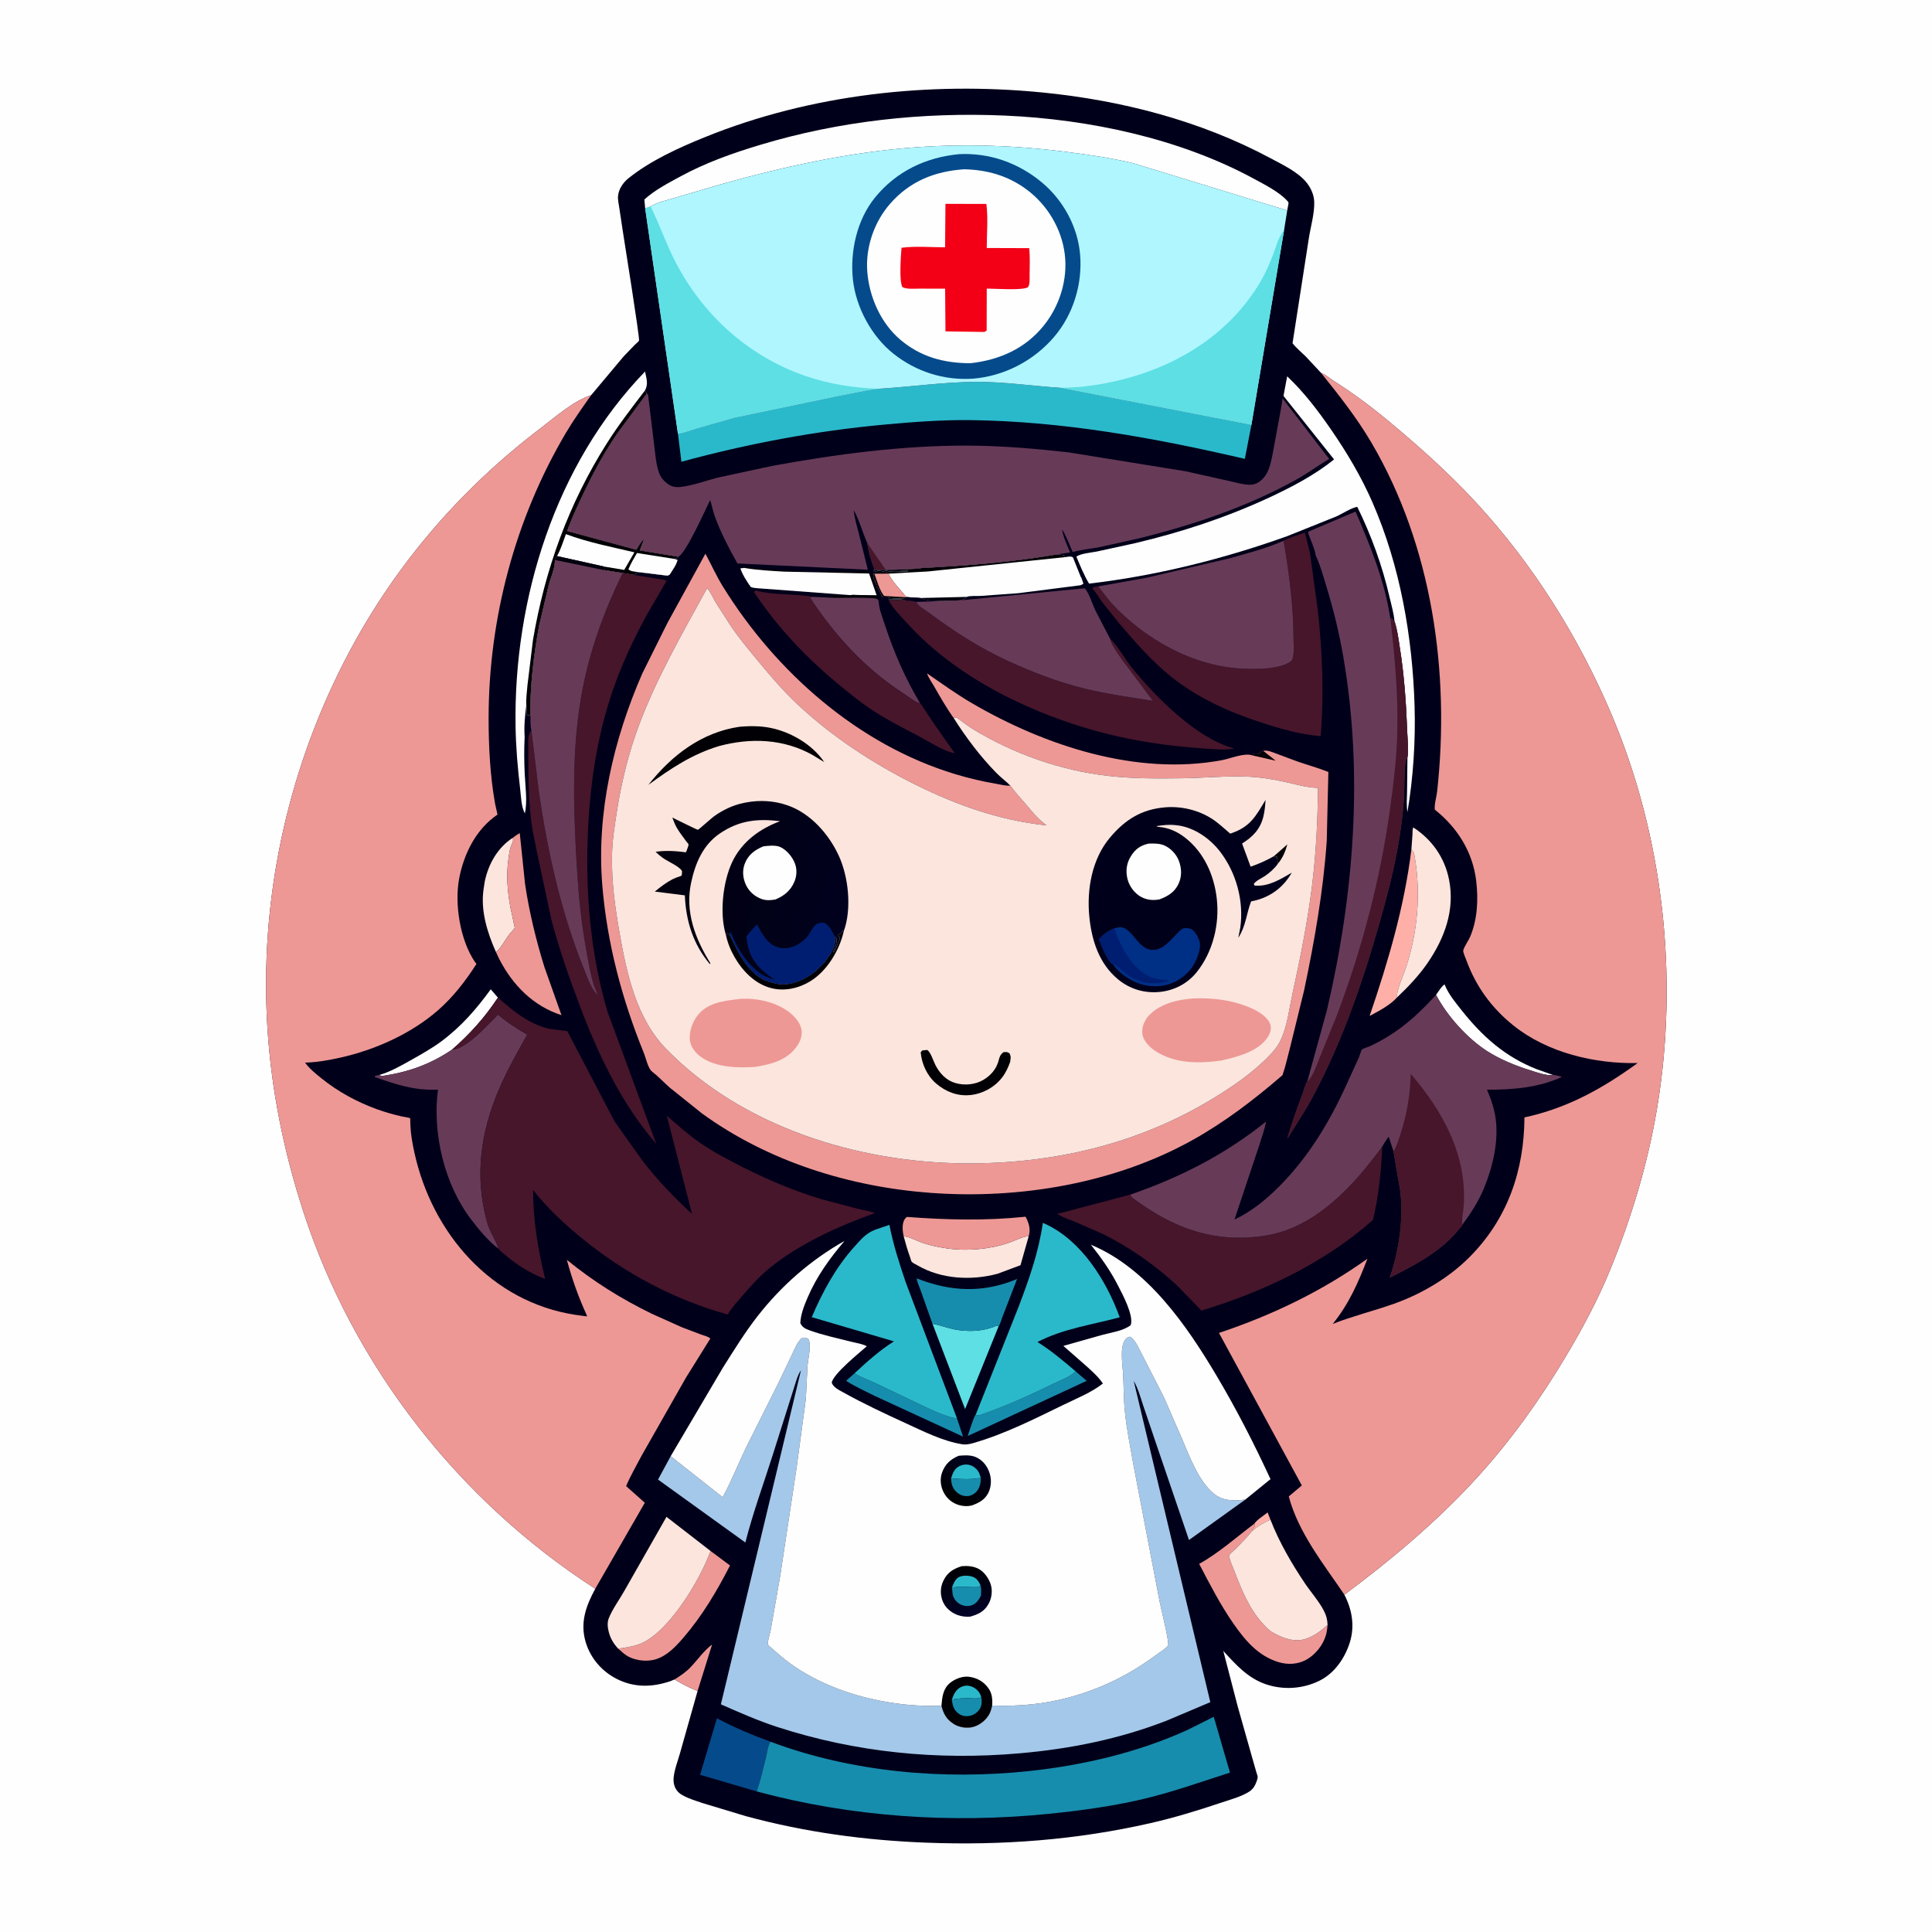 <svg version="1.1" xmlns="http://www.w3.org/2000/svg" style="display: block;" viewBox="0 0 2048 2048" width="1024" height="1024">
<defs>
	<linearGradient id="Gradient1" gradientUnits="userSpaceOnUse" x1="1012.63" y1="1591.32" x2="1034.77" y2="1546.88">
		<stop class="stop0" offset="0" stop-opacity="1" stop-color="rgb(0,0,1)"/>
		<stop class="stop1" offset="1" stop-opacity="1" stop-color="rgb(1,1,31)"/>
	</linearGradient>
	<linearGradient id="Gradient2" gradientUnits="userSpaceOnUse" x1="1018.66" y1="1661.86" x2="1028.9" y2="1711.02">
		<stop class="stop0" offset="0" stop-opacity="1" stop-color="rgb(0,0,4)"/>
		<stop class="stop1" offset="1" stop-opacity="1" stop-color="rgb(1,2,38)"/>
	</linearGradient>
	<linearGradient id="Gradient3" gradientUnits="userSpaceOnUse" x1="697.319" y1="911.149" x2="899.036" y2="958.585">
		<stop class="stop0" offset="0" stop-opacity="1" stop-color="rgb(1,0,13)"/>
		<stop class="stop1" offset="1" stop-opacity="1" stop-color="rgb(1,1,31)"/>
	</linearGradient>
</defs>
<path transform="translate(0,0)" fill="rgb(254,254,254)" d="M -0 -0 L 2048 0 L 2048 2048 L -0 2048 L -0 -0 z"/>
<path transform="translate(0,0)" fill="rgb(1,0,26)" d="M 626.61 418.904 L 661.201 377.668 L 673.174 365.283 C 674.13 364.321 676.858 362.164 677.396 361.067 C 678.412 358.994 661.582 254.131 660.025 243.915 L 656.462 220.235 C 655.888 216.246 654.769 211.756 655.146 207.728 C 655.84 200.305 660.521 193.547 666.196 188.976 C 689.56 170.161 719.776 156.496 747.392 145.314 C 859.516 99.913 984.952 86.216 1105 98.033 C 1188.54 106.256 1272.27 127.818 1346.56 167.605 C 1359.29 174.422 1376.44 182.462 1385.4 194.019 C 1389.74 199.628 1392.86 206.648 1393.13 213.777 C 1393.61 226.042 1389.24 240.689 1387.36 252.998 L 1370.14 363.833 C 1374.19 369.007 1379.51 373.327 1384.2 377.946 L 1400.26 395.162 C 1405.42 397.241 1409.11 400.757 1413.72 403.697 C 1434.12 416.722 1452.86 430.573 1471.46 446.02 C 1503.84 472.921 1535.24 500.909 1563.88 531.857 C 1624.58 597.453 1673.18 674.79 1708.08 756.951 C 1763.31 886.974 1779.84 1036.3 1756.43 1175.5 C 1746.63 1233.74 1729.72 1289.65 1707.56 1344.31 C 1694.23 1377.16 1677.07 1409.12 1658.86 1439.49 C 1631.78 1484.64 1601.32 1527.25 1565.79 1566.23 C 1523.51 1612.63 1475.31 1653 1425.11 1690.47 C 1433.32 1706.55 1436.35 1723.85 1430.75 1741.4 C 1425.52 1757.8 1414.66 1773.64 1398.96 1781.5 C 1381.32 1790.33 1360.5 1791.73 1341.8 1785.35 C 1322.6 1778.8 1310.01 1764.54 1296.74 1750.05 L 1312.05 1809 L 1327.02 1861.93 L 1331.68 1878.25 C 1332.04 1879.57 1333.29 1882.64 1333.21 1883.93 C 1333.06 1886.32 1331.17 1890.9 1329.99 1893 C 1328.68 1895.34 1326.69 1897.62 1324.42 1899.08 C 1315.78 1904.62 1304 1907.71 1294.28 1910.97 C 1269.71 1919.22 1244.88 1926.83 1219.59 1932.59 C 1140.98 1950.48 1062.46 1956.37 982 1953.31 C 917.159 1950.84 853.459 1942.25 790.744 1925.23 L 744.777 1911.36 C 737.627 1908.89 729.63 1906.57 723.058 1902.75 C 718.419 1900.06 715.618 1896.37 714.436 1891.14 C 712.321 1881.78 718.175 1868.29 720.615 1859.2 L 739.452 1792.58 C 730.848 1789.11 722.983 1785.12 715.095 1780.25 L 710.577 1782.13 C 691.229 1788.68 672.239 1789.1 653.69 1779.68 C 638.068 1771.74 625.985 1757.78 620.908 1740.94 C 614.647 1720.17 621.097 1702.4 631.025 1684.12 C 486.614 1590.96 375.094 1448.48 321.778 1285.08 C 301.031 1221.49 287.639 1156.17 283.462 1089.34 C 275.111 955.727 303.503 821.747 364.256 702.549 C 414.626 603.724 485.6 520.279 573.887 453.288 C 589.604 441.363 607.794 425.02 626.61 418.904 z"/>
<path transform="translate(0,0)" fill="rgb(254,176,168)" d="M 1329.66 1615.18 C 1332.04 1611.29 1339.97 1606.34 1343.71 1603.26 L 1346.72 1610.89 C 1339.09 1614.33 1333.64 1617.59 1327.21 1622.98 C 1327.86 1621.28 1328.27 1620.03 1329.62 1618.73 L 1330.5 1618 L 1329.66 1615.18 z"/>
<path transform="translate(0,0)" fill="rgb(0,0,5)" d="M 788.837 601.989 L 789.787 600.269 L 791.5 601 L 795 600.755 C 798.574 602.98 802.042 601.053 806 602.5 C 810.274 604.062 815.588 602.542 820.5 604 C 823.347 604.845 829.948 604.154 833 603.755 L 833.818 604.241 C 839.752 606.865 848.557 603.896 855.25 605.75 C 858.7 606.706 864.254 606.011 867.959 606.023 L 901.5 605.51 L 904 605.755 C 909.112 605.943 917.49 604.057 922 606.5 L 923 608 C 924.275 609.829 924.199 609.307 924.5 611.51 L 925.25 613.505 L 925.625 614.518 L 926.75 617.25 L 930.688 629.487 C 931.191 630.827 930.939 631.878 930.75 633.25 L 932 635 L 931.372 636.976 L 930.007 635 C 927.634 632.969 890.726 633.808 884.619 633.762 L 883.418 632.697 L 881.953 631.5 L 900.249 630.987 L 901.457 630.851 C 903.777 630.167 907.449 630.707 909.902 630.733 L 929.257 630.947 L 921.254 607.937 L 831.29 605.956 C 817.571 605.133 803.385 604.454 789.823 602.164 L 788.837 601.989 z"/>
<path transform="translate(0,0)" fill="rgb(237,152,149)" d="M 715.095 1780.25 C 721.133 1776.46 726.883 1772.66 731.854 1767.5 C 739.373 1759.7 746.159 1749.65 754.855 1743.29 L 739.452 1792.58 C 730.848 1789.11 722.983 1785.12 715.095 1780.25 z"/>
<path transform="translate(0,0)" fill="rgb(254,254,254)" d="M 1522.24 1054.6 C 1524.49 1051.67 1528.26 1045.16 1531.33 1043.54 L 1531.94 1044.99 C 1536.02 1054.54 1542.79 1062.61 1549.19 1070.7 C 1571.23 1098.56 1595.41 1120.21 1628.98 1133.4 L 1646.28 1139.52 C 1639.02 1140.54 1629.1 1136.75 1622.12 1134.57 C 1606.48 1129.69 1589.95 1123 1576.16 1114.07 C 1555.11 1100.46 1533.94 1076.8 1522.24 1054.6 z"/>
<path transform="translate(0,0)" fill="rgb(23,141,173)" d="M 1014.49 1503.67 L 1020.83 1522.86 L 927.013 1479.61 C 917.088 1474.58 906.225 1469.8 896.961 1463.71 L 905.841 1455.74 C 912.677 1460.13 920.899 1462.78 928.238 1466.33 L 983.888 1492.92 C 993.854 1497.25 1003.68 1501.92 1014.49 1503.67 z"/>
<path transform="translate(0,0)" fill="rgb(254,254,254)" d="M 402.034 1139.53 C 413.393 1136.38 425.366 1129.56 435.617 1123.77 C 446.761 1117.48 457.903 1111.28 468.191 1103.62 C 488.907 1088.19 505.158 1069.47 520.225 1048.7 L 527.812 1057.52 C 513.822 1078.65 498.23 1096.03 479.168 1112.65 C 455.705 1128.51 432.432 1136.61 404.516 1140.69 L 402.034 1139.53 z"/>
<path transform="translate(0,0)" fill="rgb(23,141,173)" d="M 1140.16 1453.63 L 1151.9 1463.76 L 1025.81 1522.24 C 1026.89 1519.07 1032.62 1500.48 1034.28 1499.66 L 1035.09 1500.16 C 1036.62 1500.25 1037.83 1500.31 1039.31 1499.81 C 1065.52 1490.91 1092.13 1478.78 1116.98 1466.62 C 1124.61 1462.88 1134.13 1459.73 1140.16 1453.63 z"/>
<path transform="translate(0,0)" fill="rgb(251,229,221)" d="M 525.702 1009.14 C 516.673 988.865 509.366 965.653 512.528 943.225 L 512.784 941.5 L 513.824 934.577 C 517.666 915.913 527.494 898.505 543.621 888.052 C 543.845 890.735 544.238 891.335 543.024 893.812 C 540.289 899.392 539.677 905.443 538.856 911.5 C 536.593 928.196 537.986 945.825 541.141 962.315 L 544.812 979.323 C 544.927 979.894 545.712 983.036 545.624 983.358 C 545.246 984.743 541.091 988.947 540.015 990.304 C 536.279 995.017 530.338 1006.33 525.702 1009.14 z"/>
<path transform="translate(0,0)" fill="rgb(254,176,168)" d="M 1496.14 900.496 C 1498.63 903.087 1499.01 904.603 1499.61 908.114 C 1506.31 947.141 1502.84 987.173 1490.62 1024.93 C 1488.71 1030.84 1479.14 1052.59 1481.24 1057 C 1473.62 1065.55 1461.82 1071.6 1451.86 1076.94 C 1471.59 1019.11 1488.63 961.334 1496.14 900.496 z"/>
<path transform="translate(0,0)" fill="rgb(93,223,228)" d="M 988.487 1403.27 L 990.231 1403.61 C 999.461 1405.53 1007.37 1408.91 1017 1410.09 C 1031.32 1411.83 1043.46 1410.75 1056.96 1405.22 L 1058.63 1405.83 L 1023.05 1493.69 L 988.487 1403.27 z"/>
<path transform="translate(0,0)" fill="rgb(254,254,254)" d="M 788.837 601.989 L 789.823 602.164 C 803.385 604.454 817.571 605.133 831.29 605.956 L 921.254 607.937 L 929.257 630.947 L 909.902 630.733 C 907.449 630.707 903.777 630.167 901.457 630.851 L 802.775 623.547 C 800.376 623.284 798.073 623.136 795.817 622.209 C 791.61 616.194 787.174 609.486 784.823 602.5 L 788.837 601.989 z"/>
<path transform="translate(0,0)" fill="rgb(237,152,149)" d="M 753.227 1644.11 L 773.844 1659.48 C 760.064 1686.4 744.648 1712.39 724.93 1735.45 C 716.912 1744.82 707.593 1754.93 695.5 1758.79 C 686.335 1761.72 674.796 1760.54 666.275 1756.14 C 662.298 1754.08 658.676 1750.61 655.312 1747.68 C 663.103 1746.61 674.225 1744.79 681.266 1741.37 C 710.905 1726.99 742.181 1674.38 753.227 1644.11 z"/>
<path transform="translate(0,0)" fill="rgb(251,229,221)" d="M 957.908 1310.42 L 959.427 1310.65 C 965.274 1311.69 971.614 1315.2 977.289 1317.22 C 986.06 1320.34 994.961 1322.07 1004.14 1323.4 C 1025.09 1326.42 1049.05 1324.34 1069.14 1317.5 C 1076.03 1315.16 1083.36 1311.12 1090.54 1310.21 L 1081.77 1341.18 L 1057.51 1350.22 C 1030.15 1357.62 997.893 1356.06 972.948 1341.55 C 971.336 1340.61 967.748 1338.97 966.573 1337.68 C 965.781 1336.81 965.059 1333.64 964.578 1332.32 C 961.97 1325.12 959.861 1317.82 957.908 1310.42 z"/>
<path transform="translate(0,0)" fill="rgb(5,75,139)" d="M 802.166 1899 L 742.117 1881.32 L 759.973 1821.43 C 778.519 1831.37 797.004 1839.09 816.75 1846.27 C 813.828 1850.8 813.274 1857.47 811.991 1862.71 C 809.007 1874.91 806.252 1887.11 802.166 1899 z"/>
<path transform="translate(0,0)" fill="rgb(237,152,149)" d="M 957.908 1310.42 C 956.655 1305.08 955.805 1296.35 959.5 1291.74 C 960.398 1290.62 960.474 1290.66 961.5 1289.99 C 1003.71 1293.17 1044.91 1294.17 1087.15 1289.77 C 1090.67 1296.39 1092.67 1302.63 1090.54 1310.21 C 1083.36 1311.12 1076.03 1315.16 1069.14 1317.5 C 1049.05 1324.34 1025.09 1326.42 1004.14 1323.4 C 994.961 1322.07 986.06 1320.34 977.289 1317.22 C 971.614 1315.2 965.274 1311.69 959.427 1310.65 L 957.908 1310.42 z"/>
<path transform="translate(0,0)" fill="rgb(23,141,173)" d="M 988.487 1403.27 L 975.541 1366.86 C 974.468 1363.69 971.768 1358.2 971.882 1355.14 C 1007.65 1369.35 1042.25 1370.87 1078.12 1355.82 L 1062.53 1396.25 C 1061.66 1398.42 1060.08 1404.23 1058.63 1405.83 L 1056.96 1405.22 C 1043.46 1410.75 1031.32 1411.83 1017 1410.09 C 1007.37 1408.91 999.461 1405.53 990.231 1403.61 L 988.487 1403.27 z"/>
<path transform="translate(0,0)" fill="rgb(251,229,221)" d="M 1496.14 900.496 L 1497.29 884.475 C 1497.41 882.353 1497.1 878.925 1498.21 877.12 C 1518.1 890.144 1531.4 909.084 1536.06 932.5 C 1542.46 964.664 1531.26 994.741 1513.08 1021.1 C 1504.09 1034.13 1492.73 1046.14 1481.24 1057 C 1479.14 1052.59 1488.71 1030.84 1490.62 1024.93 C 1502.84 987.173 1506.31 947.141 1499.61 908.114 C 1499.01 904.603 1498.63 903.087 1496.14 900.496 z"/>
<path transform="translate(0,0)" fill="rgb(237,152,149)" d="M 543.621 888.052 C 546.007 886.18 548.307 884.569 550.954 883.082 L 556.582 937.144 C 561.008 966.835 568.183 996.338 577.067 1024.99 L 595.185 1076.1 C 565.316 1066.54 543.345 1044.16 529.229 1016.61 L 525.702 1009.14 C 530.338 1006.33 536.279 995.017 540.015 990.304 C 541.091 988.947 545.246 984.743 545.624 983.358 C 545.712 983.036 544.927 979.894 544.812 979.323 L 541.141 962.315 C 537.986 945.825 536.593 928.196 538.856 911.5 C 539.677 905.443 540.289 899.392 543.024 893.812 C 544.238 891.335 543.845 890.735 543.621 888.052 z"/>
<path transform="translate(0,0)" fill="rgb(103,59,88)" d="M 860.717 632.655 L 884.619 633.762 C 890.726 633.808 927.634 632.969 930.007 635 L 931.372 636.976 C 931.658 645.281 935.335 654.277 937.923 662.145 C 947.706 691.884 959.43 718.723 975.423 745.681 C 969.757 744.357 962.225 738.016 957.245 734.79 C 916.924 708.67 884.796 673.518 858.596 633.541 L 860.717 632.655 z"/>
<path transform="translate(0,0)" fill="rgb(237,152,149)" d="M 1407.29 1722.51 C 1407.02 1726.05 1406.55 1729.72 1405.59 1733.13 C 1402.56 1743.85 1394.26 1754.22 1384.48 1759.52 C 1375.51 1764.37 1364.91 1764.86 1355.22 1761.9 C 1333.53 1755.26 1319.84 1738.84 1307.34 1720.86 C 1293.42 1700.82 1282.46 1679.36 1271.18 1657.78 C 1291.95 1646.25 1310.72 1629.37 1329.66 1615.18 L 1330.5 1618 L 1329.62 1618.73 C 1328.27 1620.03 1327.86 1621.28 1327.21 1622.98 C 1321.72 1629.78 1315.81 1635.78 1309.66 1641.98 C 1308.34 1643.31 1303.83 1646.99 1303.21 1648.5 C 1302.98 1649.06 1303.17 1649.71 1303.23 1650.32 C 1303.63 1654.45 1306.56 1660.3 1308.07 1664.31 C 1315.29 1683.52 1324.38 1705.8 1338.52 1721 C 1341.54 1724.26 1345.06 1728.25 1348.96 1730.45 L 1350 1731 L 1351.3 1731.72 C 1361.44 1737.12 1372.6 1740.92 1383.93 1737.31 C 1393.11 1734.39 1400.17 1728.77 1407.29 1722.51 z"/>
<path transform="translate(0,0)" fill="rgb(251,229,221)" d="M 1327.21 1622.98 C 1333.64 1617.59 1339.09 1614.33 1346.72 1610.89 C 1355.94 1634.6 1369.01 1657.19 1383.17 1678.24 C 1389.69 1687.95 1397.92 1697.04 1403.34 1707.41 C 1406.04 1712.56 1407.02 1716.72 1407.29 1722.51 C 1400.17 1728.77 1393.11 1734.39 1383.93 1737.31 C 1372.6 1740.92 1361.44 1737.12 1351.3 1731.72 L 1350 1731 L 1348.96 1730.45 C 1345.06 1728.25 1341.54 1724.26 1338.52 1721 C 1324.38 1705.8 1315.29 1683.52 1308.07 1664.31 C 1306.56 1660.3 1303.63 1654.45 1303.23 1650.32 C 1303.17 1649.71 1302.98 1649.06 1303.21 1648.5 C 1303.83 1646.99 1308.34 1643.31 1309.66 1641.98 C 1315.81 1635.78 1321.72 1629.78 1327.21 1622.98 z"/>
<path transform="translate(0,0)" fill="rgb(254,254,254)" d="M 972.614 602.847 C 978.365 601.593 984.905 601.713 990.798 601.353 L 1023.12 599.247 C 1055.87 596.736 1088.32 593.209 1120.7 587.63 L 1127.47 588.477 L 1129 590.593 C 1131.83 590.309 1135.04 589.205 1137.39 590.884 L 1144.61 608.957 C 1144.91 609.629 1145.78 612.025 1146.26 612.339 L 1148.5 618.693 C 1147.32 619.522 1146.63 619.98 1145.23 620.417 L 1079.47 628.818 L 1039 631.73 C 1035.98 631.901 1027.22 631.393 1024.87 632.724 C 1023.13 634.835 1021.25 635.422 1018.78 636.356 L 998.181 637.122 C 990.502 636.575 982.583 637.356 975.527 633.911 L 960.783 632.933 L 960.292 633.14 L 960.209 635.492 L 958.188 636.361 L 942.149 636.429 L 942.197 635.089 C 947.441 635.088 953.958 635.843 959 634.5 L 957 634.245 L 954.5 634.49 C 951.176 634.334 945.265 634.556 942.174 633.622 C 940.313 633.061 941.48 633.213 938.968 633.213 C 935.992 633.213 937.996 633.37 935.005 632.995 C 934.338 630.682 931.81 624.691 930.192 623.063 L 929.51 622.5 L 930 620.5 L 927.51 617.5 L 928 616 L 927.005 614.75 C 925.347 611.969 925.561 609.847 926.5 607 L 939 607 C 942.759 604.494 957.318 606 962.5 606 L 962.5 605 C 955.862 604.982 944.258 603.445 938.25 605.25 L 936.5 606 C 934.171 605.002 932.48 605.072 930 605 L 928.5 606 L 925.58 604.983 L 927.111 603.894 L 938.898 603.957 L 972.614 602.847 z"/>
<path transform="translate(0,0)" fill="rgb(1,0,14)" d="M 975.527 633.911 L 1024.87 632.724 C 1023.13 634.835 1021.25 635.422 1018.78 636.356 L 998.181 637.122 C 990.502 636.575 982.583 637.356 975.527 633.911 z"/>
<path transform="translate(0,0)" fill="rgb(0,0,5)" d="M 972.614 602.847 C 978.365 601.593 984.905 601.713 990.798 601.353 L 1023.12 599.247 C 1055.87 596.736 1088.32 593.209 1120.7 587.63 L 1127.47 588.477 L 1129 590.593 L 983.54 605.785 L 941.912 608.078 C 945.461 616.39 955.031 625.651 960.783 632.933 L 960.292 633.14 L 960.209 635.492 L 958.188 636.361 L 942.149 636.429 L 942.197 635.089 C 947.441 635.088 953.958 635.843 959 634.5 L 957 634.245 L 954.5 634.49 C 951.176 634.334 945.265 634.556 942.174 633.622 C 940.313 633.061 941.48 633.213 938.968 633.213 C 935.992 633.213 937.996 633.37 935.005 632.995 C 934.338 630.682 931.81 624.691 930.192 623.063 L 929.51 622.5 L 930 620.5 L 927.51 617.5 L 928 616 L 927.005 614.75 C 925.347 611.969 925.561 609.847 926.5 607 L 939 607 C 942.759 604.494 957.318 606 962.5 606 L 962.5 605 C 955.862 604.982 944.258 603.445 938.25 605.25 L 936.5 606 C 934.171 605.002 932.48 605.072 930 605 L 928.5 606 L 925.58 604.983 L 927.111 603.894 L 938.898 603.957 L 972.614 602.847 z"/>
<path transform="translate(0,0)" fill="rgb(237,152,149)" d="M 960.292 633.14 L 937.145 631.745 C 932.235 625.596 929.525 615.524 926.883 608.158 L 941.912 608.078 C 945.461 616.39 955.031 625.651 960.783 632.933 L 960.292 633.14 z"/>
<path transform="translate(0,0)" fill="rgb(251,229,221)" d="M 655.312 1747.68 C 650.367 1742.22 647.152 1737.08 645.302 1729.91 C 644.081 1725.18 643.507 1719.89 645.394 1715.24 C 649.408 1705.34 656.754 1695.47 662.054 1686 L 706.51 1607.91 L 753.227 1644.11 C 742.181 1674.38 710.905 1726.99 681.266 1741.37 C 674.225 1744.79 663.103 1746.61 655.312 1747.68 z"/>
<path transform="translate(0,0)" fill="rgb(71,22,43)" d="M 801.163 625.934 C 820.308 631.215 841.215 629.066 860.66 632.481 L 860.717 632.655 L 858.596 633.541 C 884.796 673.518 916.924 708.67 957.245 734.79 C 962.225 738.016 969.757 744.357 975.423 745.681 C 976.737 746.458 978.404 749.645 979.384 751.067 L 990.375 767.634 L 1012.03 798.415 L 1011.02 798.253 C 998.882 795.593 984.813 786.078 973.677 780.244 C 957.723 771.886 941.56 763.694 926.414 753.916 C 913.51 745.586 901.522 735.819 889.682 726.069 C 854.776 697.324 824.34 665.151 799.159 627.513 L 801.163 625.934 z"/>
<path transform="translate(0,0)" fill="rgb(254,254,254)" d="M 556.148 781.002 C 555.464 794.185 555.615 807.69 556.245 820.875 C 556.868 833.9 559.231 849.557 556.358 862.248 C 552.48 854.983 552.361 844.505 551.401 836.412 C 548.765 814.19 546.873 792.236 546.518 769.846 C 544.375 634.853 588.645 492.152 683.787 393.859 C 685.212 401.266 687.544 407.293 683.6 414.077 L 685.677 417.224 L 654.145 459.84 C 640.151 480.299 628.375 502.232 617.782 524.606 C 611.829 537.181 605.83 549.717 601.295 562.891 L 674.539 582.746 C 677.05 578.592 679.292 574.309 682.929 571.029 L 678.157 583.452 L 719.045 590.124 C 717.505 591.696 717.067 591.847 714.938 592.475 L 718.098 593.5 C 717.458 598.236 712.494 604.736 709.979 608.964 L 707.837 610.243 L 676.147 606.401 L 672.259 609.536 L 660.092 607.426 L 640.977 604.493 L 640.195 600.554 L 590.455 589.477 C 589.39 590.92 588.71 591.851 588.103 593.562 C 588.906 601.005 583.715 612.467 581.722 619.93 L 571.488 663.234 C 565.807 694.032 561.802 727.1 562.233 758.467 L 558.5 757.94 L 557.918 747.913 C 556.422 758.083 555.382 770.782 556.148 781.002 z"/>
<path transform="translate(0,0)" fill="rgb(0,0,5)" d="M 683.6 414.077 L 685.677 417.224 L 654.145 459.84 C 640.151 480.299 628.375 502.232 617.782 524.606 C 611.829 537.181 605.83 549.717 601.295 562.891 L 674.539 582.746 C 677.05 578.592 679.292 574.309 682.929 571.029 L 678.157 583.452 L 719.045 590.124 C 717.505 591.696 717.067 591.847 714.938 592.475 L 718.098 593.5 C 717.458 598.236 712.494 604.736 709.979 608.964 L 707.837 610.243 L 676.147 606.401 L 672.259 609.536 L 660.092 607.426 L 640.977 604.493 L 640.195 600.554 L 590.455 589.477 C 589.39 590.92 588.71 591.851 588.103 593.562 C 588.906 601.005 583.715 612.467 581.722 619.93 L 571.488 663.234 C 565.807 694.032 561.802 727.1 562.233 758.467 L 558.5 757.94 L 557.918 747.913 C 557.457 740.996 558.612 733.063 559.16 726.124 L 564.963 678.5 C 577.596 603.796 602.855 533.699 643.521 469.594 C 655.769 450.287 669.67 432.18 683.6 414.077 z"/>
<path transform="translate(0,0)" fill="rgb(254,254,254)" d="M 676.147 606.401 C 673.037 605.913 668.352 605.803 666.137 603.5 C 668.504 597.461 672.024 591.855 675.224 586.227 L 714.938 592.475 L 718.098 593.5 C 717.458 598.236 712.494 604.736 709.979 608.964 L 707.837 610.243 L 676.147 606.401 z"/>
<path transform="translate(0,0)" fill="rgb(254,254,254)" d="M 590.455 589.477 L 590.862 588.754 C 594.673 581.749 597.085 573.658 599.876 566.182 C 623.175 574.94 648.303 579.768 672.479 585.493 L 661.7 604.149 L 640.195 600.554 L 590.455 589.477 z"/>
<path transform="translate(0,0)" fill="rgb(103,59,88)" d="M 479.168 1112.65 C 489.096 1112.75 504.304 1099.11 511.238 1092.31 L 528.012 1075.52 C 537.674 1083.97 547.913 1090.29 558.918 1096.78 C 548.209 1115.85 537.493 1134.7 528.892 1154.86 C 509.38 1200.59 502.908 1247.07 516.311 1295.43 C 519.174 1305.76 525.377 1314.15 528.691 1323.94 C 517.848 1315.95 507.808 1303.55 499.647 1292.95 C 471.112 1255.88 458.173 1201.2 464.279 1155.05 C 439.435 1156.14 420.226 1149.76 397.248 1141.69 L 397.741 1140.5 L 402.034 1139.53 L 404.516 1140.69 C 432.432 1136.61 455.705 1128.51 479.168 1112.65 z"/>
<path transform="translate(0,0)" fill="rgb(42,185,203)" d="M 1034.28 1499.66 L 1079.52 1385.86 C 1090.84 1356.11 1100.84 1327.97 1105.46 1296.32 L 1108.07 1297.44 C 1146.47 1315.1 1172.93 1357.71 1186.96 1396.39 C 1157.8 1404.31 1126.85 1408.42 1099.77 1422.6 C 1114.28 1431.61 1127.17 1442.6 1140.16 1453.63 C 1134.13 1459.73 1124.61 1462.88 1116.98 1466.62 C 1092.13 1478.78 1065.52 1490.91 1039.31 1499.81 C 1037.83 1500.31 1036.62 1500.25 1035.09 1500.16 L 1034.28 1499.66 z"/>
<path transform="translate(0,0)" fill="rgb(71,22,43)" d="M 942.149 636.429 L 958.188 636.361 C 962.571 636.603 967.024 636.774 971.242 638.092 C 972.795 642.259 980.631 646.501 984.346 649.254 C 1011.51 669.391 1038.51 686.929 1069.31 701 C 1095.1 712.781 1122.42 723.261 1150 729.983 C 1173.79 735.782 1197.98 739.067 1222.12 742.933 L 1189.33 699.191 C 1184.43 691.95 1179.11 685.279 1176.58 676.81 C 1185.76 685.647 1192.23 698.523 1200.37 708.5 C 1225.56 739.344 1267.68 781.921 1306.81 793.02 L 1308.44 793.475 C 1297.88 795.568 1283.57 793.924 1272.85 793.163 C 1226.27 789.858 1181.85 782.177 1137.44 767.462 C 1072.83 746.052 1008.03 711.66 961.886 660.927 C 955.496 653.901 946.389 644.886 942.149 636.429 z"/>
<path transform="translate(0,0)" fill="rgb(42,185,203)" d="M 905.841 1455.74 C 919.235 1443.34 932.117 1431.71 947.62 1421.9 L 860.503 1396.26 C 872.03 1369.14 886.023 1343.35 905.888 1321.34 C 912.831 1313.64 917.718 1307.57 927.511 1303.63 L 942.801 1298.39 C 946.795 1319.14 953.296 1339.2 960.067 1359.19 L 1014.49 1503.67 C 1003.68 1501.92 993.854 1497.25 983.888 1492.92 L 928.238 1466.33 C 920.899 1462.78 912.677 1460.13 905.841 1455.74 z"/>
<path transform="translate(0,0)" fill="rgb(71,22,43)" d="M 1360.6 573.25 C 1367.65 569.479 1375.73 567.181 1383.32 564.691 L 1388.6 585.883 L 1397.09 648.219 C 1401.83 691.866 1403.58 736.553 1399.93 780.351 C 1378.34 778.59 1357.71 772.652 1337.17 765.961 C 1302.8 754.761 1269.79 740.046 1241.39 717.281 C 1221.22 701.11 1202.84 680.175 1186.17 660.48 L 1168.5 638.47 C 1165.11 633.855 1162.11 628.155 1158.22 623.993 L 1159.16 622.31 L 1164.12 621.63 L 1177.42 638.5 C 1212.99 677.337 1264.65 706.512 1317.85 708.819 C 1331.47 709.41 1359.03 709.69 1369.5 699.985 C 1372.23 693.916 1371.23 684.581 1371.2 677.943 C 1371.09 642.877 1366.62 607.767 1360.6 573.25 z"/>
<path transform="translate(0,0)" fill="rgb(103,59,88)" d="M 1145.25 624.062 L 1150 623.675 C 1155 629.964 1157.7 639.733 1161.15 647.144 L 1176.58 676.81 C 1179.11 685.279 1184.43 691.95 1189.33 699.191 L 1222.12 742.933 C 1197.98 739.067 1173.79 735.782 1150 729.983 C 1122.42 723.261 1095.1 712.781 1069.31 701 C 1038.51 686.929 1011.51 669.391 984.346 649.254 C 980.631 646.501 972.795 642.259 971.242 638.092 C 967.024 636.774 962.571 636.603 958.188 636.361 L 960.209 635.492 L 960.292 633.14 L 960.783 632.933 L 975.527 633.911 C 982.583 637.356 990.502 636.575 998.181 637.122 L 1018.78 636.356 L 1145.25 624.062 z"/>
<path transform="translate(0,0)" fill="rgb(1,0,26)" d="M 960.783 632.933 L 975.527 633.911 C 982.583 637.356 990.502 636.575 998.181 637.122 L 971.242 638.092 C 967.024 636.774 962.571 636.603 958.188 636.361 L 960.209 635.492 L 960.292 633.14 L 960.783 632.933 z"/>
<path transform="translate(0,0)" fill="rgb(71,22,43)" d="M 660.092 607.426 L 672.259 609.536 L 703.226 614.532 L 706.719 615.5 L 686.91 649.514 C 674.307 672.35 662.621 696.598 653.462 721.016 C 634.25 772.232 625.965 825.038 623.347 879.428 C 620.251 943.765 625.585 1010.22 643.886 1072.2 L 695.515 1212.24 C 659.213 1170.71 634.257 1118.05 614.879 1066.84 C 603.453 1036.64 592.817 1006.21 584.508 974.985 L 569.308 903.773 C 567.358 893.126 564.65 882.454 563.284 871.724 C 559.938 845.449 559.97 816.888 559.998 790.409 C 559.952 784.159 559.513 779.125 563.267 773.799 L 571.004 837.531 C 580.179 901.801 594.81 967.632 619.297 1027.93 C 622.394 1035.55 627.421 1050.1 633.867 1054.93 L 629.714 1044.86 C 625.749 1032.62 623.632 1018.81 621.291 1006.12 C 614.909 971.536 612.323 936.711 610.484 901.654 C 607.49 844.587 606.711 785.793 617.72 729.489 C 626.021 687.029 641.005 646.195 660.092 607.426 z"/>
<path transform="translate(0,0)" fill="rgb(103,59,88)" d="M 1164.12 621.63 L 1215.61 612.385 L 1302.5 592.051 C 1321.99 586.572 1342.06 581.491 1360.6 573.25 C 1366.62 607.767 1371.09 642.877 1371.2 677.943 C 1371.23 684.581 1372.23 693.916 1369.5 699.985 C 1359.03 709.69 1331.47 709.41 1317.85 708.819 C 1264.65 706.512 1212.99 677.337 1177.42 638.5 L 1164.12 621.63 z"/>
<path transform="translate(0,0)" fill="rgb(71,22,43)" d="M 1465.18 1215.46 C 1464.35 1240.77 1461.27 1268.54 1455.42 1293.11 C 1404.36 1338.63 1338.65 1369.58 1273.61 1389.27 L 1248.11 1363.02 C 1224.68 1341.2 1197.02 1321.7 1168.2 1307.68 L 1140.44 1295.5 C 1134.15 1293.01 1126.45 1290.57 1120.89 1286.78 L 1198.28 1266.34 L 1198.49 1266.82 C 1199.26 1268.67 1199.82 1269.17 1201.46 1270.4 C 1244.11 1302.27 1287.99 1318.14 1341.35 1309.77 C 1394.58 1301.41 1434.97 1256.73 1465.18 1215.46 z"/>
<path transform="translate(0,0)" fill="rgb(103,59,88)" d="M 590.455 589.477 L 640.195 600.554 L 640.977 604.493 L 660.092 607.426 C 641.005 646.195 626.021 687.029 617.72 729.489 C 606.711 785.793 607.49 844.587 610.484 901.654 C 612.323 936.711 614.909 971.536 621.291 1006.12 C 623.632 1018.81 625.749 1032.62 629.714 1044.86 L 633.867 1054.93 C 627.421 1050.1 622.394 1035.55 619.297 1027.93 C 594.81 967.632 580.179 901.801 571.004 837.531 L 563.267 773.799 C 562.06 769.859 562.504 762.745 562.233 758.467 C 561.802 727.1 565.807 694.032 571.488 663.234 L 581.722 619.93 C 583.715 612.467 588.906 601.005 588.103 593.562 C 588.71 591.851 589.39 590.92 590.455 589.477 z"/>
<path transform="translate(0,0)" fill="rgb(1,0,14)" d="M 590.455 589.477 L 640.195 600.554 L 640.977 604.493 L 588.103 593.562 C 588.71 591.851 589.39 590.92 590.455 589.477 z"/>
<path transform="translate(0,0)" fill="rgb(254,254,254)" d="M 1140.99 589.986 C 1146.09 586.59 1156.62 585.875 1162.89 584.595 L 1203.44 575.736 C 1252.15 564.203 1298.97 548.891 1344.44 527.868 C 1368.56 516.717 1393.42 503.72 1414.18 487.034 L 1360.55 419.697 L 1364.46 398.914 C 1382.37 415.753 1397.62 435.954 1411.5 456.136 C 1428.12 480.3 1443.06 505.507 1454.82 532.417 C 1484.34 599.989 1497.33 675.37 1499.52 748.712 C 1500.61 785.414 1498.11 824.579 1491.93 860.808 C 1490.78 853.94 1491.4 846.655 1491.53 839.699 L 1491.95 802.903 C 1493.37 794.933 1492.01 783.925 1491.71 775.774 C 1490.59 746.015 1488.55 715.89 1483.84 686.464 C 1482.38 677.374 1481.25 667.395 1478.26 658.702 C 1477.5 650.069 1474.89 641.14 1472.92 632.704 C 1465.14 599.256 1453.84 568.095 1438.77 537.264 C 1432.31 538.314 1422.59 544.844 1416.25 547.6 L 1364.33 568.402 C 1297.2 592.494 1225.35 610.4 1154.43 618.656 C 1149.1 609.652 1144.95 599.66 1140.99 589.986 z"/>
<path transform="translate(0,0)" fill="rgb(254,254,254)" d="M 683.918 220.952 L 683.048 211.5 C 694.012 201.461 708.324 194.07 721.306 187.021 C 748.334 172.345 776.332 162.461 805.66 153.615 C 889.625 128.289 977.75 118.681 1065.32 122.529 C 1154.43 126.445 1250.44 146.738 1329.26 189.529 C 1340.37 195.561 1356.03 203.462 1364.5 212.833 C 1365.55 213.998 1366.04 214.505 1365.83 216.001 L 1364.51 223.071 L 1201.25 173.002 C 1178.63 167.605 1155.59 164.277 1132.55 161.253 C 1079 154.226 1024.05 152.26 970.161 156.168 C 900.362 161.229 830.517 176.67 763.281 195.614 L 715 209.809 C 706.778 212.369 696.945 214.313 689.613 218.827 L 683.918 220.952 z"/>
<path transform="translate(0,0)" fill="rgb(42,185,203)" d="M 931.171 412.101 C 966.036 410.095 1000.61 404.874 1035.58 404.792 C 1065.28 404.722 1094.95 409.269 1124.59 411.142 L 1326.55 450.385 L 1319.58 486.414 C 1223.75 464.148 1127.06 446.515 1028.35 445.335 C 998.224 444.975 967.332 447.347 937.344 450.113 C 864.31 456.849 793.053 470.244 722.322 489.462 L 718.672 459.769 C 725.093 458.952 731.618 456.234 737.837 454.388 L 778.493 442.78 L 889.18 419.693 C 903.062 417.213 917.197 413.783 931.171 412.101 z"/>
<path transform="translate(0,0)" fill="rgb(23,141,173)" d="M 816.75 1846.27 C 902.893 1878.61 1000.38 1887.12 1091.5 1877.33 C 1148.58 1871.2 1206.35 1857.68 1258.78 1833.8 L 1286.64 1819.91 L 1303.82 1879.02 C 1272.35 1889.09 1241.41 1900.25 1209.13 1907.67 C 1177.33 1914.98 1144.48 1919.42 1112.04 1922.7 C 1008.56 1933.17 902.679 1926.09 802.166 1899 C 806.252 1887.11 809.007 1874.91 811.991 1862.71 C 813.274 1857.47 813.828 1850.8 816.75 1846.27 z"/>
<path transform="translate(0,0)" fill="rgb(103,59,88)" d="M 1394.68 588.683 L 1394.41 587.096 C 1393.35 581.379 1390.59 575.44 1388.57 569.982 C 1387.85 568.051 1386.59 565.695 1386.67 563.664 L 1436.95 542.296 C 1452.86 579.309 1467.89 615.876 1473.88 656.036 L 1475.71 655.7 L 1476.54 657.464 L 1477.98 658.491 L 1478.26 658.702 C 1481.25 667.395 1482.38 677.374 1483.84 686.464 C 1488.55 715.89 1490.59 746.015 1491.71 775.774 C 1492.01 783.925 1493.37 794.933 1491.95 802.903 C 1490.36 805.375 1489.96 807.163 1489.63 810.094 C 1488.4 820.914 1488.86 832.111 1488.35 843 C 1487.59 859.507 1485.34 876.646 1482.6 892.933 C 1477.33 924.323 1469.15 954.628 1460.34 985.155 C 1441.81 1049.36 1419.06 1113.51 1386.38 1172.04 L 1364.62 1207.08 C 1369.17 1190.59 1375.26 1174.56 1381.12 1158.5 C 1381.91 1156.33 1384.2 1147.96 1385.68 1146.82 L 1406.56 1070.97 C 1435.21 949.127 1445.31 820.98 1424.1 697 C 1419.71 671.327 1413.61 646.402 1406 621.5 C 1402.64 610.498 1399.61 599.099 1394.68 588.683 z"/>
<path transform="translate(0,0)" fill="rgb(71,22,43)" d="M 1473.88 656.036 L 1475.71 655.7 L 1476.54 657.464 L 1477.98 658.491 L 1478.26 658.702 C 1481.25 667.395 1482.38 677.374 1483.84 686.464 C 1488.55 715.89 1490.59 746.015 1491.71 775.774 C 1492.01 783.925 1493.37 794.933 1491.95 802.903 C 1490.36 805.375 1489.96 807.163 1489.63 810.094 C 1488.4 820.914 1488.86 832.111 1488.35 843 C 1487.59 859.507 1485.34 876.646 1482.6 892.933 C 1477.33 924.323 1469.15 954.628 1460.34 985.155 C 1441.81 1049.36 1419.06 1113.51 1386.38 1172.04 L 1364.62 1207.08 C 1369.17 1190.59 1375.26 1174.56 1381.12 1158.5 C 1381.91 1156.33 1384.2 1147.96 1385.68 1146.82 L 1387.06 1145.39 C 1392.38 1139.31 1396.15 1127.76 1399.26 1120.18 L 1416.61 1077.56 C 1443.55 1006.6 1462.89 933.327 1473.41 858.124 C 1477.31 830.218 1480.7 801.742 1481.23 773.555 C 1481.97 733.865 1478.37 695.372 1473.88 656.036 z"/>
<path transform="translate(0,0)" fill="rgb(103,59,88)" d="M 1198.28 1266.34 C 1251.31 1247.92 1298.12 1224.21 1342.04 1188.95 C 1340.62 1197.48 1337.14 1206.37 1334.63 1214.69 L 1308.58 1292.78 C 1326.59 1284.37 1342.16 1271.58 1356.11 1257.58 C 1386.96 1226.61 1409.32 1189.54 1427.27 1149.91 L 1440.63 1120.68 C 1441.29 1119.13 1442.76 1113.54 1443.74 1112.55 C 1444.81 1111.46 1450.36 1109.86 1452 1109.1 C 1458.29 1106.18 1464.48 1102.86 1470.42 1099.28 C 1490.13 1087.37 1506.89 1071.66 1522.24 1054.6 C 1533.94 1076.8 1555.11 1100.46 1576.16 1114.07 C 1589.95 1123 1606.48 1129.69 1622.12 1134.57 C 1629.1 1136.75 1639.02 1140.54 1646.28 1139.52 C 1649.67 1139.81 1652.48 1140.52 1655.72 1141.57 C 1630.67 1153.06 1603.42 1155.19 1576.29 1155.15 C 1580.44 1164.92 1584.07 1175.37 1585.48 1185.94 C 1588.72 1210.16 1582.35 1236.84 1573.24 1259.18 C 1567.68 1272.82 1559.34 1286 1550.49 1297.72 C 1549.7 1299.81 1546.34 1303.17 1544.84 1304.99 C 1526.72 1326.98 1498.24 1341.87 1473.25 1354.34 C 1482.93 1326 1488.04 1292.25 1484.32 1262.4 L 1477.14 1220.33 L 1472.08 1204.96 C 1469.45 1208.34 1467.27 1211.72 1465.18 1215.46 C 1434.97 1256.73 1394.58 1301.41 1341.35 1309.77 C 1287.99 1318.14 1244.11 1302.27 1201.46 1270.4 C 1199.82 1269.17 1199.26 1268.67 1198.49 1266.82 L 1198.28 1266.34 z"/>
<path transform="translate(0,0)" fill="rgb(71,22,43)" d="M 1477.14 1220.33 L 1477.6 1219.64 C 1480.92 1214.39 1482.63 1207.9 1484.55 1202.03 C 1491.37 1181.18 1494.94 1160.16 1495.33 1138.19 C 1529.5 1177.84 1555.56 1224.87 1551.58 1279 C 1551.31 1282.66 1548.81 1295.41 1550.49 1297.72 C 1549.7 1299.81 1546.34 1303.17 1544.84 1304.99 C 1526.72 1326.98 1498.24 1341.87 1473.25 1354.34 C 1482.93 1326 1488.04 1292.25 1484.32 1262.4 L 1477.14 1220.33 z"/>
<path transform="translate(0,0)" fill="rgb(237,152,149)" d="M 1339.09 795.917 C 1343.63 794.988 1348.26 797.141 1352.59 798.724 L 1375.39 807.235 C 1386.26 811.015 1397.46 813.994 1408.12 818.322 L 1406.41 891.283 C 1402.72 944.781 1393.43 997.386 1382.42 1049.79 L 1367.55 1110.34 C 1364.91 1120.1 1362.82 1130.2 1359.49 1139.72 C 1329.61 1165.54 1298.28 1189.52 1263.69 1208.75 C 1181.16 1254.65 1080.51 1271.37 986.911 1264.52 C 900.922 1258.22 814.5 1231.35 744.264 1180.38 L 709.858 1152.84 C 703.568 1147.28 697.769 1140.93 691.129 1135.85 C 686.966 1132.66 684.61 1121.37 682.504 1116.2 C 659.326 1059.29 643.564 1000 638.477 938.61 C 632.116 861.82 650.281 783.923 680.91 713.808 L 707.385 660.595 L 747.768 586.954 C 754.034 598.538 759.362 610.527 766.306 621.754 C 822.251 712.207 909.684 789.594 1012.82 820.698 C 1027.17 825.027 1042.22 828.565 1057 831.049 C 1061.33 831.776 1066.59 833.257 1070.95 832.718 C 1075.73 839.516 1081.5 845.588 1086.88 851.905 C 1093.42 859.583 1100.02 868.033 1108.24 873.961 L 1109.18 874.614 L 1108.68 874.891 C 1059.45 869.427 1015.14 853.905 971 832.016 C 925.378 809.395 882.121 781.078 844.909 746.179 C 830.379 732.553 817.079 716.937 804.378 701.622 C 793.942 689.038 783.112 676.096 774.004 662.508 L 758.558 638.443 C 755.832 633.871 753.235 627.218 749.526 623.551 C 723.585 670.895 696.239 718.188 677.263 768.885 C 666.401 797.902 658.763 828.916 654.014 859.532 C 651.553 875.397 649.006 890.805 648.735 906.904 C 648.263 935.07 651.837 960.875 656.67 988.522 C 664.247 1031.86 674.421 1079.43 706.146 1111.91 C 786.861 1194.53 908.61 1232.2 1022.04 1233.22 C 1115.15 1234.06 1206.05 1213.12 1285.98 1164.36 C 1305.67 1152.35 1325.48 1138.87 1341.96 1122.62 C 1348.36 1116.31 1354.06 1110.34 1357.87 1102.02 C 1364.68 1087.13 1366.68 1069.03 1370.16 1053.06 C 1378.35 1015.47 1386 977.697 1390.75 939.485 C 1395.06 904.733 1396.83 870.173 1397.13 835.183 C 1385.32 834.938 1373.72 831.454 1362.26 828.895 C 1349.24 825.985 1335.34 823.794 1322 823.26 C 1299.39 822.355 1275.84 824.7 1253.14 825 C 1226.97 825.347 1200.83 825.469 1174.79 822.489 C 1124.12 816.692 1074.68 799.231 1031.16 772.78 C 1025.06 769.072 1019.61 764.364 1013.68 760.387 L 1011 761.237 C 1003.22 750.429 996.508 738.543 989.858 726.995 C 987.583 723.045 983.972 718.12 982.769 713.845 C 998.538 724.719 1014.04 735.951 1030.62 745.596 C 1108.18 790.724 1205.24 822.695 1295.55 805.769 C 1305.2 803.96 1319.04 797.552 1328.22 800.902 C 1327.96 800.182 1328.03 799.25 1328 798.483 L 1329 799.5 L 1333.25 799.48 L 1337.79 796.585 L 1339.09 795.917 z"/>
<path transform="translate(0,0)" fill="rgb(0,0,5)" d="M 1339.09 795.917 L 1352.24 806.404 L 1328.22 800.902 C 1327.96 800.182 1328.03 799.25 1328 798.483 L 1329 799.5 L 1333.25 799.48 L 1337.79 796.585 L 1339.09 795.917 z"/>
<path transform="translate(0,0)" fill="rgb(71,22,43)" d="M 527.812 1057.52 C 544.346 1072.1 559.79 1084.87 581.581 1090.49 L 601.328 1093.03 L 651.664 1189.08 L 680.975 1230.3 C 696.496 1250.61 714.764 1269.57 733.587 1286.86 L 706.838 1182.68 C 718.034 1192.51 729.126 1202.42 741.375 1210.95 C 755.98 1221.12 771.724 1229.4 787.594 1237.39 C 814.721 1251.04 842.189 1262.6 871.279 1271.37 L 909.733 1281.51 C 915.248 1282.86 922.158 1283.61 927.234 1285.99 C 888.821 1299.7 846.572 1318.75 815.002 1344.86 C 805.048 1353.09 795.806 1363.24 787.416 1373.01 C 781.981 1379.34 775.574 1386.12 771.485 1393.43 C 715.656 1378.08 662.51 1349.89 617.693 1313.3 C 598.823 1297.9 580.03 1280.65 565.048 1261.3 C 565.062 1293.9 570.255 1324.16 577.849 1355.78 C 562.874 1349.95 549.316 1341.93 537.02 1331.55 C 534.381 1329.32 530.632 1326.77 528.691 1323.94 C 525.377 1314.15 519.174 1305.76 516.311 1295.43 C 502.908 1247.07 509.38 1200.59 528.892 1154.86 C 537.493 1134.7 548.209 1115.85 558.918 1096.78 C 547.913 1090.29 537.674 1083.97 528.012 1075.52 L 511.238 1092.31 C 504.304 1099.11 489.096 1112.75 479.168 1112.65 C 498.23 1096.03 513.822 1078.65 527.812 1057.52 z"/>
<path transform="translate(0,0)" fill="rgb(164,200,233)" d="M 1051.72 1807.95 C 1080.13 1808.94 1107.04 1806.54 1134.5 1798.98 C 1168.52 1789.6 1197.74 1774.9 1226.13 1753.89 C 1228.68 1752.01 1236.9 1746.8 1238.22 1744.24 C 1239.75 1741.29 1230.53 1704.35 1229.3 1697.96 L 1201.37 1552.15 C 1198.22 1533.84 1194.46 1515.61 1192.5 1497.12 C 1191.08 1483.71 1191.26 1470.3 1190.56 1456.86 C 1190.05 1447.18 1186.87 1428.98 1192.45 1420.5 C 1194.05 1418.06 1195.24 1417.51 1198 1416.96 C 1204.38 1421.35 1207.26 1429.8 1210.89 1436.39 L 1233.87 1481.26 L 1252.41 1523.8 C 1260.55 1542.97 1270.14 1569.42 1286.37 1583.07 C 1296.34 1591.46 1307.82 1590.93 1320.02 1589.69 L 1260.38 1632.46 L 1225.34 1529.73 L 1211.94 1490.19 C 1209.11 1481.77 1206.34 1471.39 1201.79 1463.81 L 1282.98 1804.37 L 1236.82 1823.92 C 1186.22 1843.53 1134.54 1853.9 1080.62 1858.6 C 993.58 1866.19 907.13 1857.71 823.87 1830.64 C 803.632 1824.06 783.623 1815.24 764.165 1806.65 L 849.042 1452.66 C 845.381 1457.37 842.912 1467.55 840.977 1473.29 L 819.76 1540.36 C 809.878 1571.7 798.203 1603.29 790.109 1635.12 L 697.556 1568.42 L 710.955 1543.61 L 766.051 1587.11 C 775.032 1570.74 782.17 1552.59 790.278 1535.67 L 825.974 1464.3 L 839.82 1435.28 C 842.691 1429.36 845.224 1422.17 850.5 1418.03 C 853.78 1417.92 854.22 1417.71 856.912 1419.5 C 860.468 1425.22 856.527 1441.06 855.975 1448 L 854.24 1482.98 L 844.464 1555.47 L 826.977 1671 L 816.936 1728 C 816.421 1730.83 813.363 1740.88 813.869 1743.05 C 814.089 1743.99 820.958 1749.66 822.049 1750.66 C 849.594 1775.97 886.244 1792.14 922.367 1800.59 C 946.963 1806.34 972.704 1809.17 997.963 1808.08 C 1000.04 1816.68 1003.32 1822.57 1011.05 1827.5 C 1016.85 1831.21 1025.22 1832.41 1031.91 1830.52 C 1038.86 1828.57 1045.74 1822.94 1048.98 1816.5 C 1050.3 1813.88 1051.11 1810.81 1051.72 1807.95 z"/>
<path transform="translate(0,0)" fill="rgb(103,59,88)" d="M 685.677 417.224 L 686.902 418 L 693.368 471.11 C 694.62 480.704 695.273 492 698.589 501.134 C 700.248 505.705 702.829 508.948 706.577 512.034 C 711.009 515.683 715.474 516.815 721.136 516.217 C 734.399 514.817 747.987 509.588 760.929 506.296 L 818.253 493.934 C 886.072 481.491 956.455 472.166 1025.5 472.367 C 1061.39 472.472 1097.37 475.55 1133.02 479.57 L 1256.5 499.521 L 1301.9 509.628 C 1309.32 511.272 1318.19 514.011 1325.83 513.829 C 1332.16 513.679 1337.47 509.506 1341.07 504.539 C 1345.9 497.895 1347.64 488.302 1349.21 480.362 L 1355.18 447.976 C 1356.59 439.487 1358.63 430.854 1359.51 422.309 L 1408.97 486.497 C 1396.95 493.599 1385.72 502.004 1373.5 508.743 C 1320.92 537.745 1264.44 556.634 1206.32 570.937 L 1164.88 580.138 C 1155.84 581.814 1145.87 582.684 1137.09 585.194 C 1133.54 577.21 1130.42 568.329 1125.76 560.977 C 1127.13 569.632 1131.09 577.566 1134.4 585.621 L 1120.7 587.63 C 1088.32 593.209 1055.87 596.736 1023.12 599.247 L 990.798 601.353 C 984.905 601.713 978.365 601.593 972.614 602.847 L 938.898 603.957 L 927.111 603.894 C 923.818 595.708 920.445 584.701 919.524 575.995 C 914.317 564.868 911.128 551.353 905.046 540.917 C 905.606 548.963 908.27 556.917 910.172 564.745 L 919.931 603.9 L 781.743 597.294 C 772.654 581.175 763.843 564.225 757.534 546.801 C 755.54 541.293 754.703 535.494 752.773 530.079 C 747.799 540.237 726.969 586.783 719.045 590.124 L 678.157 583.452 L 682.929 571.029 C 679.292 574.309 677.05 578.592 674.539 582.746 L 601.295 562.891 C 605.83 549.717 611.829 537.181 617.782 524.606 C 628.375 502.232 640.151 480.299 654.145 459.84 L 685.677 417.224 z"/>
<path transform="translate(0,0)" fill="rgb(71,22,43)" d="M 919.524 575.995 L 938.898 603.957 L 927.111 603.894 C 923.818 595.708 920.445 584.701 919.524 575.995 z"/>
<path transform="translate(0,0)" fill="rgb(254,254,254)" d="M 710.955 1543.61 L 766.263 1449.86 C 778.017 1431.31 789.627 1412.35 803.17 1395.05 C 828.506 1362.67 859.392 1335.67 895.236 1315.43 C 879.53 1333.95 865.69 1353 856.101 1375.46 C 852.389 1384.15 848.839 1392.97 848.363 1402.5 C 850.583 1407.24 853.738 1408.59 858.508 1410.32 C 872.405 1415.39 887.753 1418.54 902.107 1422.22 C 907.408 1423.57 914.05 1424.51 918.861 1427.07 C 910.177 1434.79 883.94 1455.78 881.644 1465.5 C 883.093 1470.6 889.493 1473.52 894.061 1476.08 C 915.456 1488.03 937.95 1498.52 960.216 1508.73 C 978.793 1517.25 999.685 1527.82 1020 1530.98 C 1024.05 1531.61 1027.83 1530.82 1031.71 1529.71 C 1065.16 1520.14 1096.75 1504.01 1127.95 1488.87 C 1141.45 1482.32 1157.37 1475.92 1169.13 1466.57 C 1163.55 1458.45 1156.18 1452.22 1148.89 1445.72 L 1127.2 1426.72 L 1168.2 1415.12 C 1177.83 1412.45 1190.88 1410.87 1198.64 1404.65 C 1202.03 1394.21 1189.72 1371.74 1185 1362.5 C 1177.08 1346.98 1167.17 1333.06 1156.38 1319.45 C 1216.12 1344.33 1257.73 1404.65 1289.57 1458.24 C 1310.68 1493.76 1329.45 1530.45 1346.78 1567.95 L 1320.02 1589.69 C 1307.82 1590.93 1296.34 1591.46 1286.37 1583.07 C 1270.14 1569.42 1260.55 1542.97 1252.41 1523.8 L 1233.87 1481.26 L 1210.89 1436.39 C 1207.26 1429.8 1204.38 1421.35 1198 1416.96 C 1195.24 1417.51 1194.05 1418.06 1192.45 1420.5 C 1186.87 1428.98 1190.05 1447.18 1190.56 1456.86 C 1191.26 1470.3 1191.08 1483.71 1192.5 1497.12 C 1194.46 1515.61 1198.22 1533.84 1201.37 1552.15 L 1229.3 1697.96 C 1230.53 1704.35 1239.75 1741.29 1238.22 1744.24 C 1236.9 1746.8 1228.68 1752.01 1226.13 1753.89 C 1197.74 1774.9 1168.52 1789.6 1134.5 1798.98 C 1107.04 1806.54 1080.13 1808.94 1051.72 1807.95 C 1051.11 1810.81 1050.3 1813.88 1048.98 1816.5 C 1045.74 1822.94 1038.86 1828.57 1031.91 1830.52 C 1025.22 1832.41 1016.85 1831.21 1011.05 1827.5 C 1003.32 1822.57 1000.04 1816.68 997.963 1808.08 C 972.704 1809.17 946.963 1806.34 922.367 1800.59 C 886.244 1792.14 849.594 1775.97 822.049 1750.66 C 820.958 1749.66 814.089 1743.99 813.869 1743.05 C 813.363 1740.88 816.421 1730.83 816.936 1728 L 826.977 1671 L 844.464 1555.47 L 854.24 1482.98 L 855.975 1448 C 856.527 1441.06 860.468 1425.22 856.912 1419.5 C 854.22 1417.71 853.78 1417.92 850.5 1418.03 C 845.224 1422.17 842.691 1429.36 839.82 1435.28 L 825.974 1464.3 L 790.278 1535.67 C 782.17 1552.59 775.032 1570.74 766.051 1587.11 L 710.955 1543.61 z"/>
<path transform="translate(0,0)" fill="url(#Gradient1)" d="M 1016.22 1543.19 C 1021.99 1542.57 1028.98 1542.23 1034.38 1544.58 C 1041.27 1547.59 1045.83 1553.09 1048.51 1560.07 C 1051.23 1567.17 1051.08 1575.74 1047.62 1582.58 C 1043.87 1590.01 1037.44 1593.22 1030.02 1595.91 C 1025.34 1596.95 1021.18 1596.74 1016.54 1595.42 C 1009.29 1593.35 1003.36 1588.28 1000.07 1581.5 C 996.952 1575.07 996.199 1567.56 998.692 1560.81 C 1002.05 1551.74 1007.57 1546.93 1016.22 1543.19 z"/>
<path transform="translate(0,0)" fill="rgb(42,185,203)" d="M 1008.19 1567.13 C 1009.87 1561.87 1011.38 1557.27 1016.47 1554.44 C 1020.06 1552.44 1024.6 1551.89 1028.53 1553.16 C 1032.35 1554.38 1035.93 1557.5 1037.74 1561.07 L 1039.75 1566.53 C 1029.34 1568.57 1018.72 1567.97 1008.19 1567.13 z"/>
<path transform="translate(0,0)" fill="rgb(23,141,173)" d="M 1008.19 1567.13 C 1018.72 1567.97 1029.34 1568.57 1039.75 1566.53 C 1039.64 1571.48 1038.94 1576.53 1035.66 1580.5 C 1033.19 1583.48 1029.56 1585.71 1025.65 1585.91 C 1021.22 1586.14 1017.32 1584.66 1014.05 1581.69 C 1009.59 1577.62 1008.46 1572.96 1008.19 1567.13 z"/>
<path transform="translate(0,0)" fill="url(#Gradient2)" d="M 1019.36 1660.24 C 1025.21 1659.68 1031.47 1660.14 1036.81 1662.78 C 1043.18 1665.94 1048.29 1673.18 1050.31 1679.88 C 1052.34 1686.62 1051.17 1694.55 1047.69 1700.58 C 1043.09 1708.54 1036.85 1711.28 1028.55 1713.69 C 1024.15 1714.06 1019.51 1713.55 1015.34 1712.08 C 1008.58 1709.69 1002.32 1704.58 999.5 1697.85 C 996.517 1690.72 996.569 1682.85 999.922 1675.86 C 1004.24 1666.85 1010.22 1663.2 1019.36 1660.24 z"/>
<path transform="translate(0,0)" fill="rgb(42,185,203)" d="M 1009.13 1682.95 C 1010.43 1679.43 1012.3 1674.45 1015.58 1672.29 C 1019.58 1669.65 1027.11 1669.86 1031.44 1671.59 C 1035.44 1673.19 1037.36 1676.26 1039.17 1679.97 L 1037.91 1682.25 C 1028.37 1683.06 1018.43 1681.04 1009.13 1682.95 z"/>
<path transform="translate(0,0)" fill="rgb(23,141,173)" d="M 1039.17 1679.97 C 1040.5 1683.76 1040.02 1687.56 1039.81 1691.5 C 1037.23 1696.34 1034.72 1700.38 1029.14 1701.94 C 1025.17 1703.05 1020.85 1702.4 1017.32 1700.28 C 1013.35 1697.9 1010.54 1694.09 1009.78 1689.5 L 1009.13 1682.95 C 1018.43 1681.04 1028.37 1683.06 1037.91 1682.25 L 1039.17 1679.97 z"/>
<path transform="translate(0,0)" fill="rgb(0,0,5)" d="M 997.963 1808.08 C 998.752 1799.03 999.607 1790.06 1007.13 1783.93 C 1012.46 1779.58 1020.71 1776.43 1027.63 1777.49 C 1036.15 1778.81 1042.71 1782.55 1047.77 1789.58 C 1051.73 1795.09 1052.17 1801.38 1051.72 1807.95 C 1051.11 1810.81 1050.3 1813.88 1048.98 1816.5 C 1045.74 1822.94 1038.86 1828.57 1031.91 1830.52 C 1025.22 1832.41 1016.85 1831.21 1011.05 1827.5 C 1003.32 1822.57 1000.04 1816.68 997.963 1808.08 z"/>
<path transform="translate(0,0)" fill="rgb(42,185,203)" d="M 1009.01 1801.64 L 1010.85 1796.92 C 1013.01 1792.37 1016.17 1788.78 1021.19 1787.37 C 1025.1 1786.26 1029.41 1787.07 1032.81 1789.21 C 1036.54 1791.57 1039.21 1794.82 1040.1 1799.14 C 1036.81 1801.14 1031.27 1800.25 1027.44 1800.19 C 1021.08 1800.09 1015.28 1800.32 1009.01 1801.64 z"/>
<path transform="translate(0,0)" fill="rgb(23,141,173)" d="M 1040.1 1799.14 C 1041.12 1802.94 1040.83 1807.57 1038.89 1811.08 C 1036.95 1814.58 1032.75 1817.65 1028.92 1818.68 C 1024.84 1819.77 1020.08 1819.26 1016.6 1816.81 C 1011.41 1813.17 1009.98 1808.8 1009.16 1802.76 L 1009.01 1801.64 C 1015.28 1800.32 1021.08 1800.09 1027.44 1800.19 C 1031.27 1800.25 1036.81 1801.14 1040.1 1799.14 z"/>
<path transform="translate(0,0)" fill="rgb(175,246,254)" d="M 689.613 218.827 C 696.945 214.313 706.778 212.369 715 209.809 L 763.281 195.614 C 830.517 176.67 900.362 161.229 970.161 156.168 C 1024.05 152.26 1079 154.226 1132.55 161.253 C 1155.59 164.277 1178.63 167.605 1201.25 173.002 L 1364.51 223.071 L 1361.13 244.211 L 1326.55 450.385 L 1124.59 411.142 C 1094.95 409.269 1065.28 404.722 1035.58 404.792 C 1000.61 404.874 966.036 410.095 931.171 412.101 C 917.197 413.783 903.062 417.213 889.18 419.693 L 778.493 442.78 L 737.837 454.388 C 731.618 456.234 725.093 458.952 718.672 459.769 L 683.918 220.952 L 689.613 218.827 z"/>
<path transform="translate(0,0)" fill="rgb(93,223,228)" d="M 1124.59 411.142 L 1143.98 410.233 C 1221.1 402.743 1296.03 367.05 1336.35 298.245 C 1341.72 289.069 1345.96 279.212 1349.78 269.304 C 1352.84 261.37 1355.06 251.449 1360.56 244.882 L 1361.13 244.211 L 1326.55 450.385 L 1124.59 411.142 z"/>
<path transform="translate(0,0)" fill="rgb(93,223,228)" d="M 689.613 218.827 L 690.13 219.859 C 699.25 238.328 705.89 257.909 715.358 276.386 C 744.689 333.625 792.946 377.573 853.899 398.61 C 878.639 407.148 905.046 411.224 931.171 412.101 C 917.197 413.783 903.062 417.213 889.18 419.693 L 778.493 442.78 L 737.837 454.388 C 731.618 456.234 725.093 458.952 718.672 459.769 L 683.918 220.952 L 689.613 218.827 z"/>
<path transform="translate(0,0)" fill="rgb(5,75,139)" d="M 1016.68 163.414 C 1048.98 161.821 1079.5 172.648 1104.31 193.282 C 1127.12 212.251 1142.57 240.488 1144.98 270.209 C 1147.49 301.142 1137.73 333.256 1117.53 356.977 C 1095.93 382.357 1064.46 398.795 1031.23 401.392 L 1031.14 401.407 C 1000.7 403.443 971.109 393.983 947.162 375.007 C 924.039 356.684 907.324 325.929 904.143 296.5 C 900.915 266.625 908.356 232.931 927.618 209.31 C 950.202 181.617 981.416 166.744 1016.68 163.414 z"/>
<path transform="translate(0,0)" fill="rgb(254,254,254)" d="M 1021.95 179.437 C 1046.23 179.987 1068.29 186.145 1088 200.685 C 1110.08 216.964 1125.27 242.17 1128.69 269.375 C 1132.06 296.222 1123.27 324.262 1106.39 345.187 C 1086.6 369.716 1059.44 381.565 1028.8 385.035 C 1000.92 384.987 976.315 378.573 954.572 360.263 C 933.622 342.62 921.363 314.675 919.336 287.68 C 917.419 262.164 926.657 235.327 943.472 216.067 C 964.338 192.168 990.77 181.577 1021.95 179.437 z"/>
<path transform="translate(0,0)" fill="rgb(243,0,22)" d="M 1002.22 216.095 L 1045.59 216.176 C 1047.53 231.006 1045.99 247.83 1045.99 262.883 L 1090.96 263.04 C 1092.03 272.515 1091.46 282.606 1091.41 292.152 C 1091.38 296.206 1091.91 300.972 1089.69 304.5 C 1083.4 308.09 1054.82 305.947 1046 305.914 L 1045.88 350.5 L 1043.5 351.888 L 1002.23 351.262 L 1001.87 306.022 L 974.343 305.956 C 968.769 305.956 961.676 306.822 956.614 304.388 C 952.923 297.586 954.937 271.729 955.654 262.642 C 970.37 260.692 986.904 262.147 1001.83 262.155 L 1002.22 216.095 z"/>
<path transform="translate(0,0)" fill="rgb(237,152,149)" d="M 631.025 1684.12 C 486.614 1590.96 375.094 1448.48 321.778 1285.08 C 301.031 1221.49 287.639 1156.17 283.462 1089.34 C 275.111 955.727 303.503 821.747 364.256 702.549 C 414.626 603.724 485.6 520.279 573.887 453.288 C 589.604 441.363 607.794 425.02 626.61 418.904 C 617.359 432.059 607.929 445.235 599.743 459.091 C 546.094 549.908 517.975 655.824 517.952 761.217 C 517.946 791.384 519.507 822.142 524.795 851.901 L 527.373 863.478 C 504.659 878.905 491.72 904.909 486.725 931.318 C 481.653 958.13 487.718 996.677 503.393 1019.62 L 505.056 1021.82 C 493.517 1039.87 480.371 1056.91 464.166 1071.05 C 435.695 1095.88 397.44 1112.98 360.688 1121.14 C 348.274 1123.89 336.128 1126.09 323.377 1126.43 C 328.191 1133 334.204 1137.8 340.5 1142.89 C 358.056 1157.08 378.042 1167.99 399.244 1175.72 C 407.775 1178.84 416.383 1181.27 425.228 1183.31 C 426.522 1183.61 434.436 1184.95 434.795 1185.34 C 434.938 1185.5 434.98 1192.16 435.009 1192.83 C 435.425 1202.52 437.17 1212.11 439.235 1221.58 C 457.903 1307.14 520.638 1380.15 610.011 1393.78 L 621.981 1395.43 L 622.237 1394.74 C 613.358 1375.42 606.447 1356.01 600.888 1335.49 C 629.236 1358.57 658.308 1376.75 691.193 1392.75 L 723 1407.04 L 743.333 1414.72 C 746.439 1415.84 750.517 1416.7 752.99 1418.87 L 727.123 1460.39 L 680.024 1543.25 C 674.518 1553.79 668.315 1564.41 663.69 1575.34 L 683.533 1592.96 L 631.025 1684.12 z"/>
<path transform="translate(0,0)" fill="rgb(237,152,149)" d="M 1400.26 395.162 C 1405.42 397.241 1409.11 400.757 1413.72 403.697 C 1434.12 416.722 1452.86 430.573 1471.46 446.02 C 1503.84 472.921 1535.24 500.909 1563.88 531.857 C 1624.58 597.453 1673.18 674.79 1708.08 756.951 C 1763.31 886.974 1779.84 1036.3 1756.43 1175.5 C 1746.63 1233.74 1729.72 1289.65 1707.56 1344.31 C 1694.23 1377.16 1677.07 1409.12 1658.86 1439.49 C 1631.78 1484.64 1601.32 1527.25 1565.79 1566.23 C 1523.51 1612.63 1475.31 1653 1425.11 1690.47 C 1403.18 1657.99 1376.39 1624.93 1366.16 1586.29 L 1379.98 1574.62 L 1292.17 1412.96 C 1348.57 1394.11 1401.04 1368.93 1449.49 1334.35 C 1439.76 1359.77 1430.02 1381.96 1412.79 1403.38 C 1434.13 1395 1456.32 1389.64 1477.88 1381.97 C 1506.66 1371.72 1535.27 1354.94 1556.98 1333.35 C 1597.87 1292.72 1615.65 1241.34 1615.98 1184.51 C 1661.67 1174.61 1698.42 1154.08 1735.96 1126.89 C 1690.39 1127.77 1640.53 1116.07 1604.34 1087.1 C 1581.48 1068.8 1564.62 1045.83 1554.55 1018.28 C 1553.85 1016.38 1550.82 1009.49 1551.08 1007.79 C 1551.63 1004.07 1556.68 997.086 1558.37 993.116 C 1566.21 974.603 1567.17 953.67 1564.86 933.961 C 1561.25 903.17 1544.92 877.277 1520.93 858.227 C 1520.32 852.502 1522.78 844.874 1523.43 839.019 C 1537.21 713.331 1518.38 579.064 1453.59 468.909 C 1438.22 442.78 1419.24 418.758 1400.26 395.162 z"/>
<path transform="translate(0,0)" fill="rgb(251,229,221)" d="M 1011 761.237 L 1013.68 760.387 C 1019.61 764.364 1025.06 769.072 1031.16 772.78 C 1074.68 799.231 1124.12 816.692 1174.79 822.489 C 1200.83 825.469 1226.97 825.347 1253.14 825 C 1275.84 824.7 1299.39 822.355 1322 823.26 C 1335.34 823.794 1349.24 825.985 1362.26 828.895 C 1373.72 831.454 1385.32 834.938 1397.13 835.183 C 1396.83 870.173 1395.06 904.733 1390.75 939.485 C 1386 977.697 1378.35 1015.47 1370.16 1053.06 C 1366.68 1069.03 1364.68 1087.13 1357.87 1102.02 C 1354.06 1110.34 1348.36 1116.31 1341.96 1122.62 C 1325.48 1138.87 1305.67 1152.35 1285.98 1164.36 C 1206.05 1213.12 1115.15 1234.06 1022.04 1233.22 C 908.61 1232.2 786.861 1194.53 706.146 1111.91 C 674.421 1079.43 664.247 1031.86 656.67 988.522 C 651.837 960.875 648.263 935.07 648.735 906.904 C 649.006 890.805 651.553 875.397 654.014 859.532 C 658.763 828.916 666.401 797.902 677.263 768.885 C 696.239 718.188 723.585 670.895 749.526 623.551 C 753.235 627.218 755.832 633.871 758.558 638.443 L 774.004 662.508 C 783.112 676.096 793.942 689.038 804.378 701.622 C 817.079 716.937 830.379 732.553 844.909 746.179 C 882.121 781.078 925.378 809.395 971 832.016 C 1015.14 853.905 1059.45 869.427 1108.68 874.891 L 1109.18 874.614 L 1108.24 873.961 C 1100.02 868.033 1093.42 859.583 1086.88 851.905 C 1081.5 845.588 1075.73 839.516 1070.95 832.718 C 1066.23 828.005 1060.79 824.028 1056.1 819.24 C 1039.33 802.154 1023.77 781.474 1011 761.237 z"/>
<path transform="translate(0,0)" fill="rgb(0,0,5)" d="M 1350.42 907.588 L 1364.66 895.082 C 1362.42 902.96 1359.81 909.361 1354.49 915.729 C 1354.35 913.023 1354.13 910.655 1353.51 908 L 1352.25 908.381 L 1350.42 907.588 z"/>
<path transform="translate(0,0)" fill="rgb(0,0,5)" d="M 885.167 992.822 L 886.78 994.596 C 887.358 1000.89 884.726 1004 883.25 1009.75 C 884.418 1008.72 885.027 1008.08 885.688 1006.62 L 886.25 1005.25 C 887.018 1003.42 887.458 1001.18 888.5 999.51 C 889.949 997.19 890.144 995.995 890.505 993.25 L 888.911 993.558 L 888.51 991.5 C 890.097 990.262 891.772 989.119 892.888 987.411 L 893.339 986.566 L 894.398 987.234 C 889.946 1007.19 876.688 1029.31 859 1040.14 C 846.804 1047.62 831.832 1051.03 817.803 1047.51 C 800.457 1043.15 787.294 1029.54 778.62 1014.5 C 774.479 1007.32 771.052 998.866 769.438 990.726 L 771 989.432 L 774.007 991.938 C 782.243 1009.64 793.592 1033.02 813.5 1040.17 L 821 1042.21 L 822.349 1042.54 C 835.185 1045.51 848.784 1040.38 859.341 1033.3 C 869.257 1026.66 882.46 1012.15 884.898 1000.09 C 885.367 997.77 885.202 995.182 885.167 992.822 z"/>
<path transform="translate(0,0)" fill="rgb(0,0,5)" d="M 977.66 1113.5 L 983 1113.01 C 986.694 1115.59 989.366 1124.66 991.579 1129 C 996.045 1137.75 1003.03 1145.26 1012.7 1148.06 C 1022.3 1150.84 1033.47 1149.9 1042.19 1144.85 C 1050.03 1140.3 1056.13 1133.36 1058.49 1124.53 C 1059.66 1120.15 1060.11 1118.49 1063.43 1115.44 C 1066.79 1115.09 1067.2 1114.85 1070.08 1116.5 C 1071.93 1120.24 1071.29 1121.67 1070.79 1125.72 C 1068.55 1131.8 1066.21 1137.11 1062.19 1142.29 C 1054.15 1152.64 1041.55 1159.53 1028.5 1160.81 C 1014.93 1162.15 1002.61 1157.35 992.362 1148.59 C 982.86 1140.48 977.041 1127.81 975.969 1115.5 L 977.66 1113.5 z"/>
<path transform="translate(0,0)" fill="rgb(0,0,5)" d="M 784.251 770.361 C 794.862 769.487 805.781 769.434 816.266 771.495 C 838.196 775.805 861.124 789.153 873.764 807.879 L 861.58 800.432 C 830.76 783.109 795.844 781.849 762.315 790.834 C 733.69 799.483 711.18 814.507 687.292 831.993 C 711.92 800.577 744.123 776.066 784.251 770.361 z"/>
<path transform="translate(0,0)" fill="rgb(237,152,149)" d="M 780.448 1059.38 C 786.691 1058.28 796.228 1058.6 802.456 1059.55 L 804 1059.8 C 814.057 1061.4 823.861 1064.64 832.5 1070.13 C 840.012 1074.9 847.798 1082.19 849.534 1091.24 C 850.833 1098.01 848.082 1104.63 844.084 1110 C 833.481 1124.23 817.106 1128.27 800.526 1130.93 C 782.527 1132.37 758.207 1131.51 742.926 1120.33 C 737.314 1116.23 732.317 1110.08 731.356 1103 C 730.118 1093.89 734.213 1082.75 739.921 1075.78 C 749.964 1063.51 765.644 1061.15 780.448 1059.38 z"/>
<path transform="translate(0,0)" fill="rgb(237,152,149)" d="M 1264.63 1058.41 C 1286.29 1057.46 1309.33 1060.42 1329 1069.93 C 1335.45 1073.05 1344.76 1079.13 1346.71 1086.5 C 1347.92 1091.04 1346.54 1095.04 1344.17 1098.87 C 1334.42 1114.67 1311.66 1120.27 1294.69 1124.2 C 1277.16 1126.63 1258.2 1127.44 1241.12 1121.89 C 1229.94 1118.27 1217.22 1111.39 1212.12 1100.26 C 1210.19 1096.05 1210.59 1089.44 1212.4 1085.28 L 1213.01 1084 C 1214.07 1081.69 1215.16 1079.64 1216.82 1077.69 C 1228.29 1064.23 1247.76 1059.7 1264.63 1058.41 z"/>
<path transform="translate(0,0)" fill="url(#Gradient3)" d="M 769.438 990.726 L 769.351 990.615 C 762.644 968.36 766.234 934.928 776.093 913.938 C 786.138 892.551 805.197 878.524 826.919 870.545 C 803.263 867.498 783.762 869.588 763.375 883.289 C 745.116 895.559 736.996 915.125 732.586 935.783 C 726.007 966.607 736.964 995.192 753.007 1021 L 752.5 1022.01 C 734.708 1000.82 727.136 976.35 725.953 949.107 L 694.102 945.095 C 700.773 939.652 711.064 931.737 719.348 929.44 C 720.887 929.013 721.511 928.831 722.733 927.856 L 723.004 923.5 C 721.02 919.045 709.224 913.66 704.999 910.983 C 701.304 908.642 698.119 905.978 694.96 902.975 C 705.813 901.306 716.351 902.113 727.188 903.47 C 727.727 901.807 729.964 896.717 729.864 895.21 C 729.793 894.147 728.62 893.481 727.999 892.615 C 724.448 887.668 720.403 882.64 717.365 877.383 C 715.436 874.044 714.086 870.238 712.688 866.65 C 715.435 867.823 738.627 879.653 739.912 879.614 C 740.464 879.598 754.605 866.938 756.969 865.248 C 766.328 858.559 777.398 853.274 788.723 851.07 L 790.5 850.737 C 805.385 847.852 820.706 848.734 835.068 853.78 C 859.161 862.244 878.243 883.818 888.867 906.494 C 899.541 929.275 903.08 963.45 894.398 987.234 L 893.339 986.566 L 892.888 987.411 C 891.772 989.119 890.097 990.262 888.51 991.5 L 888.911 993.558 L 890.505 993.25 C 890.144 995.995 889.949 997.19 888.5 999.51 C 887.458 1001.18 887.018 1003.42 886.25 1005.25 L 885.688 1006.62 C 885.027 1008.08 884.418 1008.72 883.25 1009.75 C 884.726 1004 887.358 1000.89 886.78 994.596 L 885.167 992.822 C 885.202 995.182 885.367 997.77 884.898 1000.09 C 882.46 1012.15 869.257 1026.66 859.341 1033.3 C 848.784 1040.38 835.185 1045.51 822.349 1042.54 L 821 1042.21 L 813.5 1040.17 C 793.592 1033.02 782.243 1009.64 774.007 991.938 L 771 989.432 L 769.438 990.726 z"/>
<path transform="translate(0,0)" fill="rgb(254,254,254)" d="M 809.068 897.173 C 814.155 896.526 822.121 895.653 826.926 897.799 C 833.811 900.874 839.74 908.038 842.5 914.93 C 845.093 921.404 844.711 928.532 841.992 934.895 C 838.042 944.135 831.154 949.62 822.172 953.413 C 817.506 954.358 812.451 954.701 807.875 953.167 C 800.567 950.717 794.345 945.444 790.945 938.5 C 787.536 931.536 786.607 923.226 789.357 915.88 C 793.027 906.077 799.857 901.165 809.068 897.173 z"/>
<path transform="translate(0,0)" fill="rgb(0,30,113)" d="M 774.007 991.938 L 773.572 988.5 L 774.5 987.51 L 775.155 989.212 C 782.155 1006.96 795.859 1028.63 814.174 1036.21 L 821.086 1038.69 C 811.789 1031.77 803.698 1026.4 797.901 1016 L 797.066 1014.53 C 793.643 1008.3 791.682 999.629 791.385 992.509 C 794.839 987.978 798.268 983.959 802.412 980.037 C 808.135 990.1 813.24 1001.03 825.388 1004.4 C 832.305 1006.33 840.488 1004.41 846.495 1000.71 C 850.334 998.352 854.125 995.188 856.745 991.5 C 862.285 983.699 863.085 976.71 874.594 978.425 C 879.264 982.049 881.471 985.971 884.068 991.201 C 884.733 992.54 884.349 992.081 885.167 992.822 C 885.202 995.182 885.367 997.77 884.898 1000.09 C 882.46 1012.15 869.257 1026.66 859.341 1033.3 C 848.784 1040.38 835.185 1045.51 822.349 1042.54 L 821 1042.21 L 813.5 1040.17 C 793.592 1033.02 782.243 1009.64 774.007 991.938 z"/>
<path transform="translate(0,0)" fill="rgb(1,0,26)" d="M 1354.49 915.729 C 1351.29 920.45 1345.54 925.546 1340.75 928.702 C 1336.73 931.358 1331.99 933.103 1329.02 937 L 1330 938.777 C 1344.58 940.038 1357.32 932.085 1369.36 925.086 L 1366.5 929.552 C 1357.31 943.333 1343.44 952.154 1327.22 955.308 L 1326.22 955.492 C 1321.14 968.848 1320.71 981.67 1312.64 994.113 L 1314.82 983 C 1318.6 954.924 1310.55 925.126 1293.25 902.655 C 1282.55 888.763 1265.75 877.014 1248.11 874.91 L 1246.5 874.731 C 1239.22 873.855 1233.04 874.603 1225.82 875.733 C 1227.46 876.563 1226.78 876.424 1228.48 876.569 C 1238.95 877.464 1247.75 881.404 1256 887.764 C 1276.21 903.359 1286.98 927.551 1289.82 952.469 C 1292.92 979.626 1285.82 1008.97 1268.57 1030.51 C 1258.92 1042.57 1244.9 1049.89 1229.58 1051.47 C 1213.41 1053.14 1197.81 1048.58 1185.21 1038.19 C 1164.93 1021.47 1157.1 996.525 1154.68 971.186 C 1151.95 942.578 1157.57 910.528 1176.57 887.939 C 1192.66 868.808 1210.24 857.759 1235.52 855.777 C 1252.36 854.457 1270.14 858.677 1284.43 867.776 C 1291.46 872.253 1297.74 878.308 1304.1 883.688 C 1325.19 876.779 1330.94 865.631 1341.54 847.932 C 1341.19 853.64 1340.64 859.584 1339.33 865.157 C 1336.11 878.837 1328.19 886.955 1316.66 894.168 L 1325.69 918.709 C 1334.44 915.708 1342.37 912.182 1350.42 907.588 L 1352.25 908.381 L 1353.51 908 C 1354.13 910.655 1354.35 913.023 1354.49 915.729 z"/>
<path transform="translate(0,0)" fill="rgb(254,254,254)" d="M 1217.33 894.299 C 1222.51 893.997 1229.16 894.016 1234 896.089 C 1240.93 899.058 1247.01 905.461 1249.65 912.503 C 1252.68 920.57 1252.98 929.217 1249.19 937.129 C 1245.02 945.861 1237.77 950.193 1229.07 953.396 C 1222.32 954.638 1216.1 954.148 1209.98 950.948 C 1202.87 947.229 1197.24 939.765 1195.26 932.042 C 1193.08 923.515 1194.06 915.123 1198.8 907.604 C 1203.61 899.971 1208.63 896.366 1217.33 894.299 z"/>
<path transform="translate(0,0)" fill="rgb(0,47,134)" d="M 1181.26 983.992 C 1185.42 982.976 1189.01 982.086 1192.91 984.374 C 1203.6 990.635 1209.54 1009.95 1225.72 1006.55 C 1234.05 1004.8 1241.08 996.447 1246.78 990.585 C 1248.73 988.574 1251.71 984.939 1254.5 984.098 C 1256.91 983.371 1261.41 983.984 1263.52 985.307 C 1267.27 987.666 1271.16 995.028 1271.87 999.326 C 1273.25 1007.64 1267.5 1020.24 1262.59 1026.87 C 1255.43 1036.53 1242.87 1043.79 1230.91 1045.11 C 1217.03 1046.65 1205.07 1043.44 1193.58 1035.43 L 1192.01 1034.35 C 1187.41 1031.11 1183.08 1027.04 1179.92 1022.36 C 1174.2 1019.67 1167.15 1001.43 1164.93 995.659 C 1170.2 989.928 1174.24 987.086 1181.26 983.992 z"/>
<path transform="translate(0,0)" fill="rgb(0,30,113)" d="M 1179.92 1022.36 C 1174.2 1019.67 1167.15 1001.43 1164.93 995.659 C 1170.2 989.928 1174.24 987.086 1181.26 983.992 C 1186.83 1001.78 1199.43 1025.35 1216.75 1034.31 C 1223.44 1037.77 1230.61 1038.58 1238 1039.1 L 1238.63 1040 C 1232.74 1042.69 1218.18 1043.06 1211.89 1041.11 L 1210.5 1040.57 L 1208.56 1040.03 C 1203.92 1038.66 1198.9 1035.86 1194.93 1033.1 L 1193.46 1032.1 C 1189.84 1029.57 1183.99 1022.32 1179.92 1022.36 z"/>
</svg>